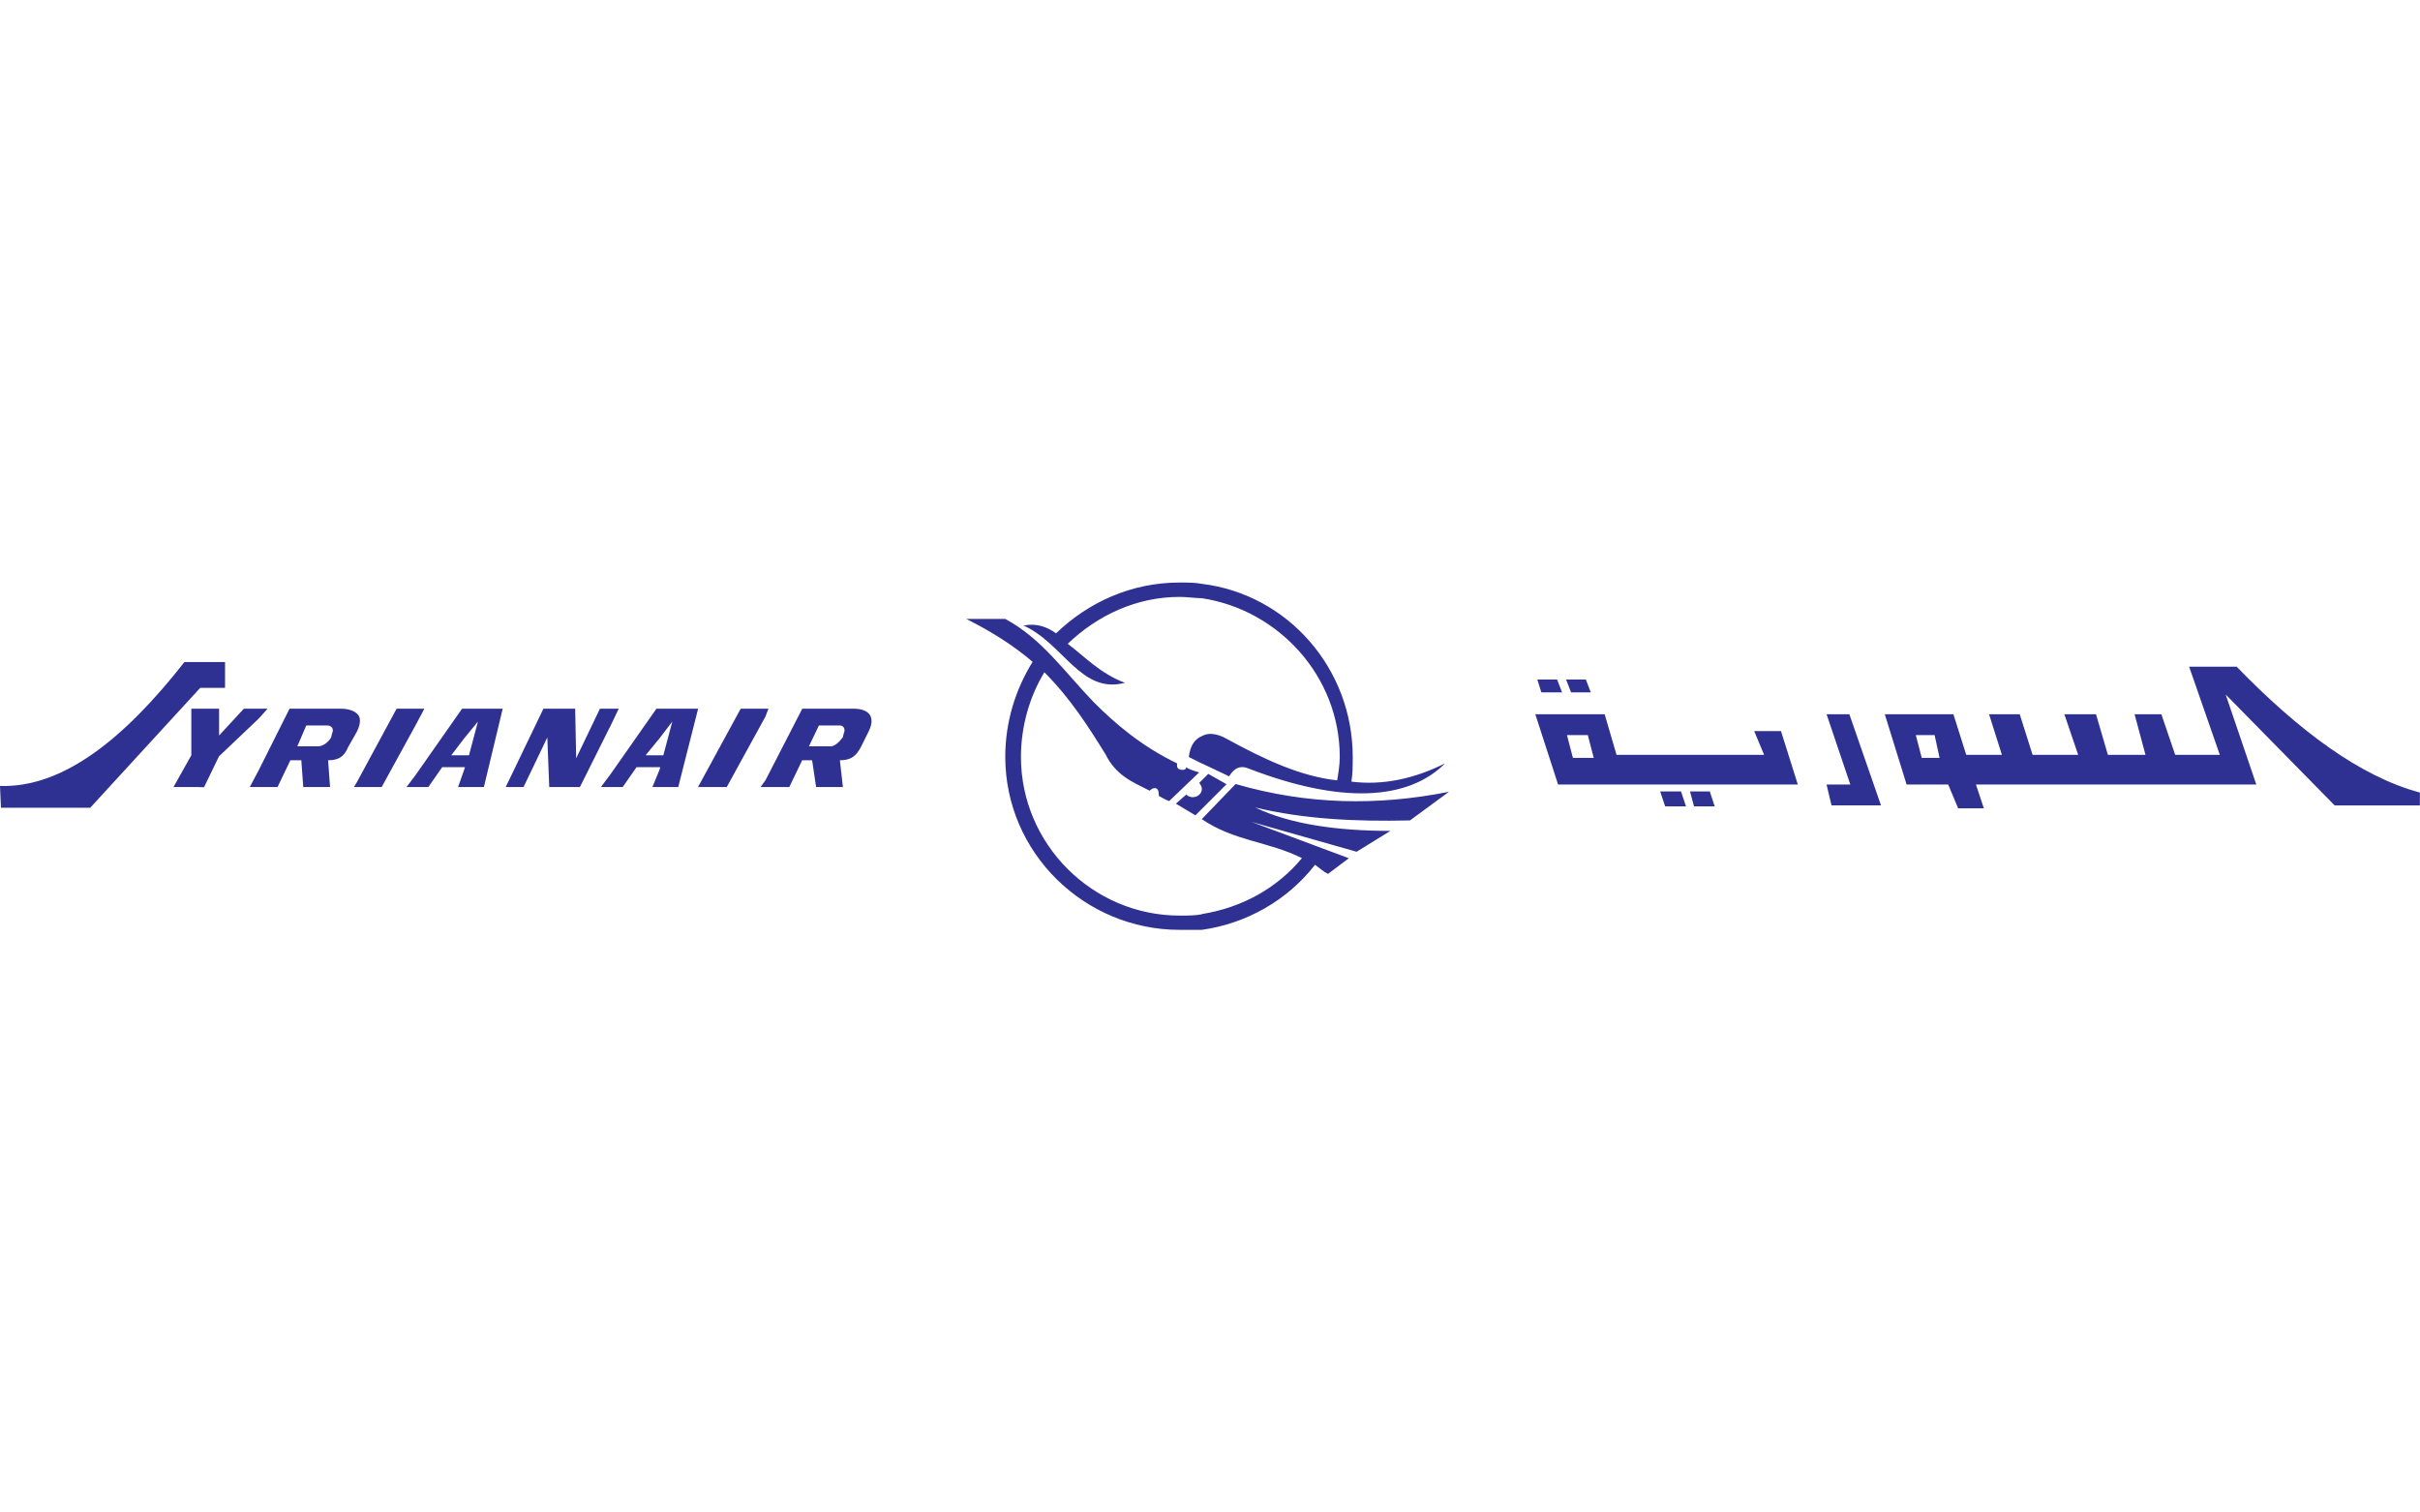 <?xml version="1.0" encoding="UTF-8"?>
<svg id="Layer_1" xmlns="http://www.w3.org/2000/svg" version="1.1" viewBox="0 0 224 140">
  <defs>
    <style>
      .cls-1 {
        fill: #2e3191;
        fill-rule: evenodd;
        stroke-width: 0px;
      }
    </style>
  </defs>
  <path class="cls-1" d="M18.45,72.85h-2.39l1.65-2.94v-4.31h2.57v2.48l2.29-2.48h2.2l-.83.92-3.67,3.49-1.38,2.85h-.46ZM76.54,69.08h.37c.37,0,.83-.46,1.1-.83l.09-.37c.18-.37,0-.73-.37-.73h-1.93l-.92,1.93h1.65ZM76.54,65.6h2.48c1.28,0,2.11.64,1.38,2.11l-.73,1.47c-.37.64-.73,1.19-1.93,1.19l.28,2.48h-2.48l-.37-2.48h-.92l-1.19,2.48h-2.66l.46-.64,3.4-6.61h2.29ZM70.85,66.33l.28-.73h-2.57l-3.95,7.25h2.66l3.58-6.52h0ZM61.03,71.29l.09-.28h-2.2l-1.28,1.84h-2.02l.83-1.1,4.31-6.15h3.86l-1.84,7.25h-2.39l.64-1.56h0ZM61.03,69.91h.37l.83-3.12-1.19,1.56-1.28,1.56h1.28ZM56.44,67.34l.83-1.74h-1.74l-2.2,4.59-.09-4.59h-2.94l-3.49,7.25h1.65l2.2-4.59.18,4.59h2.84l2.75-5.51h0ZM42.95,71.29l.09-.28h-2.11l-1.28,1.84h-2.02l.83-1.1,4.31-6.15h3.76l-1.74,7.25h-2.39l.55-1.56h0ZM42.95,69.91h.46l.83-3.12-1.28,1.56-1.19,1.56h1.19ZM38.45,67.16l.83-1.56h-2.57l-3.67,6.79-.28.46h2.57l3.12-5.69h0ZM33.04,67.71c.37-.73.37-1.38,0-1.65-.28-.28-.83-.46-1.47-.46h-4.77l-2.85,5.69-.83,1.56h2.57l1.19-2.48h1.01l.18,2.48h2.48l-.18-2.48c1.19,0,1.56-.55,1.84-1.19l.83-1.47h0ZM29.18,69.08h.28c.46,0,1.01-.46,1.19-.83l.09-.37c.18-.37,0-.73-.46-.73h-1.93l-.83,1.93h1.65ZM18.45,63.76l.09-.09h2.29v-2.39h-3.76c-5.6,7.16-11.29,11.66-17.07,11.47l.09,2.02h8.26l10.1-11.01h0Z" />
  <path class="cls-1" d="M111.24,84.63c-.6.12-1.32.12-2.05.12-8.07,0-14.69-6.62-14.69-14.69,0-2.89.84-5.66,2.17-7.83,2.41,2.41,4.09,5.06,5.66,7.59.96,1.93,2.41,2.53,4.09,3.37.12-.12.24-.24.48-.24s.36.24.36.6v.12c.24.12.6.36.96.48l2.77-2.65c-.36-.12-.84-.24-1.2-.48,0,.24-.24.24-.36.24-.24,0-.48-.12-.48-.36v-.24c-3.25-1.57-5.66-3.61-7.71-5.66-2.77-2.89-4.82-5.9-8.19-7.71h-3.61c2.41,1.2,4.46,2.53,6.14,3.97-1.57,2.53-2.53,5.54-2.53,8.79,0,8.91,7.35,16.02,16.14,16.02h2.05c4.21-.6,7.95-2.77,10.48-6.02.36.24.72.6,1.2.84l1.93-1.45-9.03-3.37,9.75,2.77,3.13-1.93c-4.82,0-9.27-.6-12.52-2.17,4.46,1.08,9.27,1.32,14.33,1.2l3.61-2.65c-6.62,1.32-13.13,1.2-19.75-.72l-3.13,3.25h0c3.01,2.05,6.14,2.05,9.27,3.61-2.29,2.77-5.54,4.58-9.27,5.18h0ZM111.24,74.88l2.29-2.29-1.69-.96-.6.6-.24.24c.12.12.24.36.24.48h0v.12c0,.36-.36.72-.84.72-.24,0-.48-.12-.6-.24l-.96.84,1.81,1.08.6-.6h0ZM111.24,70.66l2.53,1.2q.72-1.2,1.81-.72c8.43,3.25,14.69,3.01,18.18-.48-2.89,1.44-5.78,2.05-8.67,1.69.12-.72.12-1.57.12-2.29,0-8.19-6.02-15.05-13.97-16.02-.6-.12-1.32-.12-2.05-.12-4.46,0-8.43,1.81-11.44,4.7-.84-.6-1.81-.96-3.01-.72,3.73,1.69,5.3,6.38,9.39,5.3-2.29-.84-3.85-2.53-5.3-3.61,2.77-2.65,6.38-4.34,10.36-4.34.72,0,1.45.12,2.05.12,7.11,1.08,12.77,7.23,12.77,14.69,0,.72-.12,1.44-.24,2.17-3.37-.36-6.74-1.93-10.24-3.85-.84-.48-1.69-.6-2.29-.24-.6.24-1.08.84-1.2,1.93l1.2.6h0Z" />
  <path class="cls-1" d="M142.66,64.09h1.93l-.46-1.19h-1.83l.37,1.19h0ZM178.43,70.15h1.1l-.46-2.11h-1.74l.55,2.11h.55ZM178.43,66.11h2.38l1.19,3.76h3.3l-1.19-3.76h2.84l1.19,3.76h4.22l-1.28-3.76h2.93l1.1,3.76h3.48l-1.01-3.76h2.48l1.28,3.76h4.13l-2.84-8.16h4.4c5.78,5.96,11.46,10.18,16.96,11.65v1.19h-7.89l-10.09-10.27,2.84,8.34h-25.95l.73,2.2h-2.38l-.92-2.2h-3.85l-2.02-6.51h3.94ZM146.33,70.15h1.19l-.55-2.11h-1.93l.55,2.11h.73ZM146.33,66.11h2.2l1.1,3.76h13.66l-.92-2.2h2.48l1.56,4.95h-22.19l-2.11-6.51h4.22ZM146.33,62.9h.46l.46,1.19h-1.83l-.46-1.19h1.38ZM171.18,66.11h-2.11l2.2,6.51h-2.2l.46,1.93h4.58l-2.93-8.44h0ZM154.13,74.64h1.93l-.46-1.38h-1.93l.46,1.38h0ZM156.79,74.64h1.93l-.46-1.38h-1.83l.37,1.38h0Z" />
</svg>